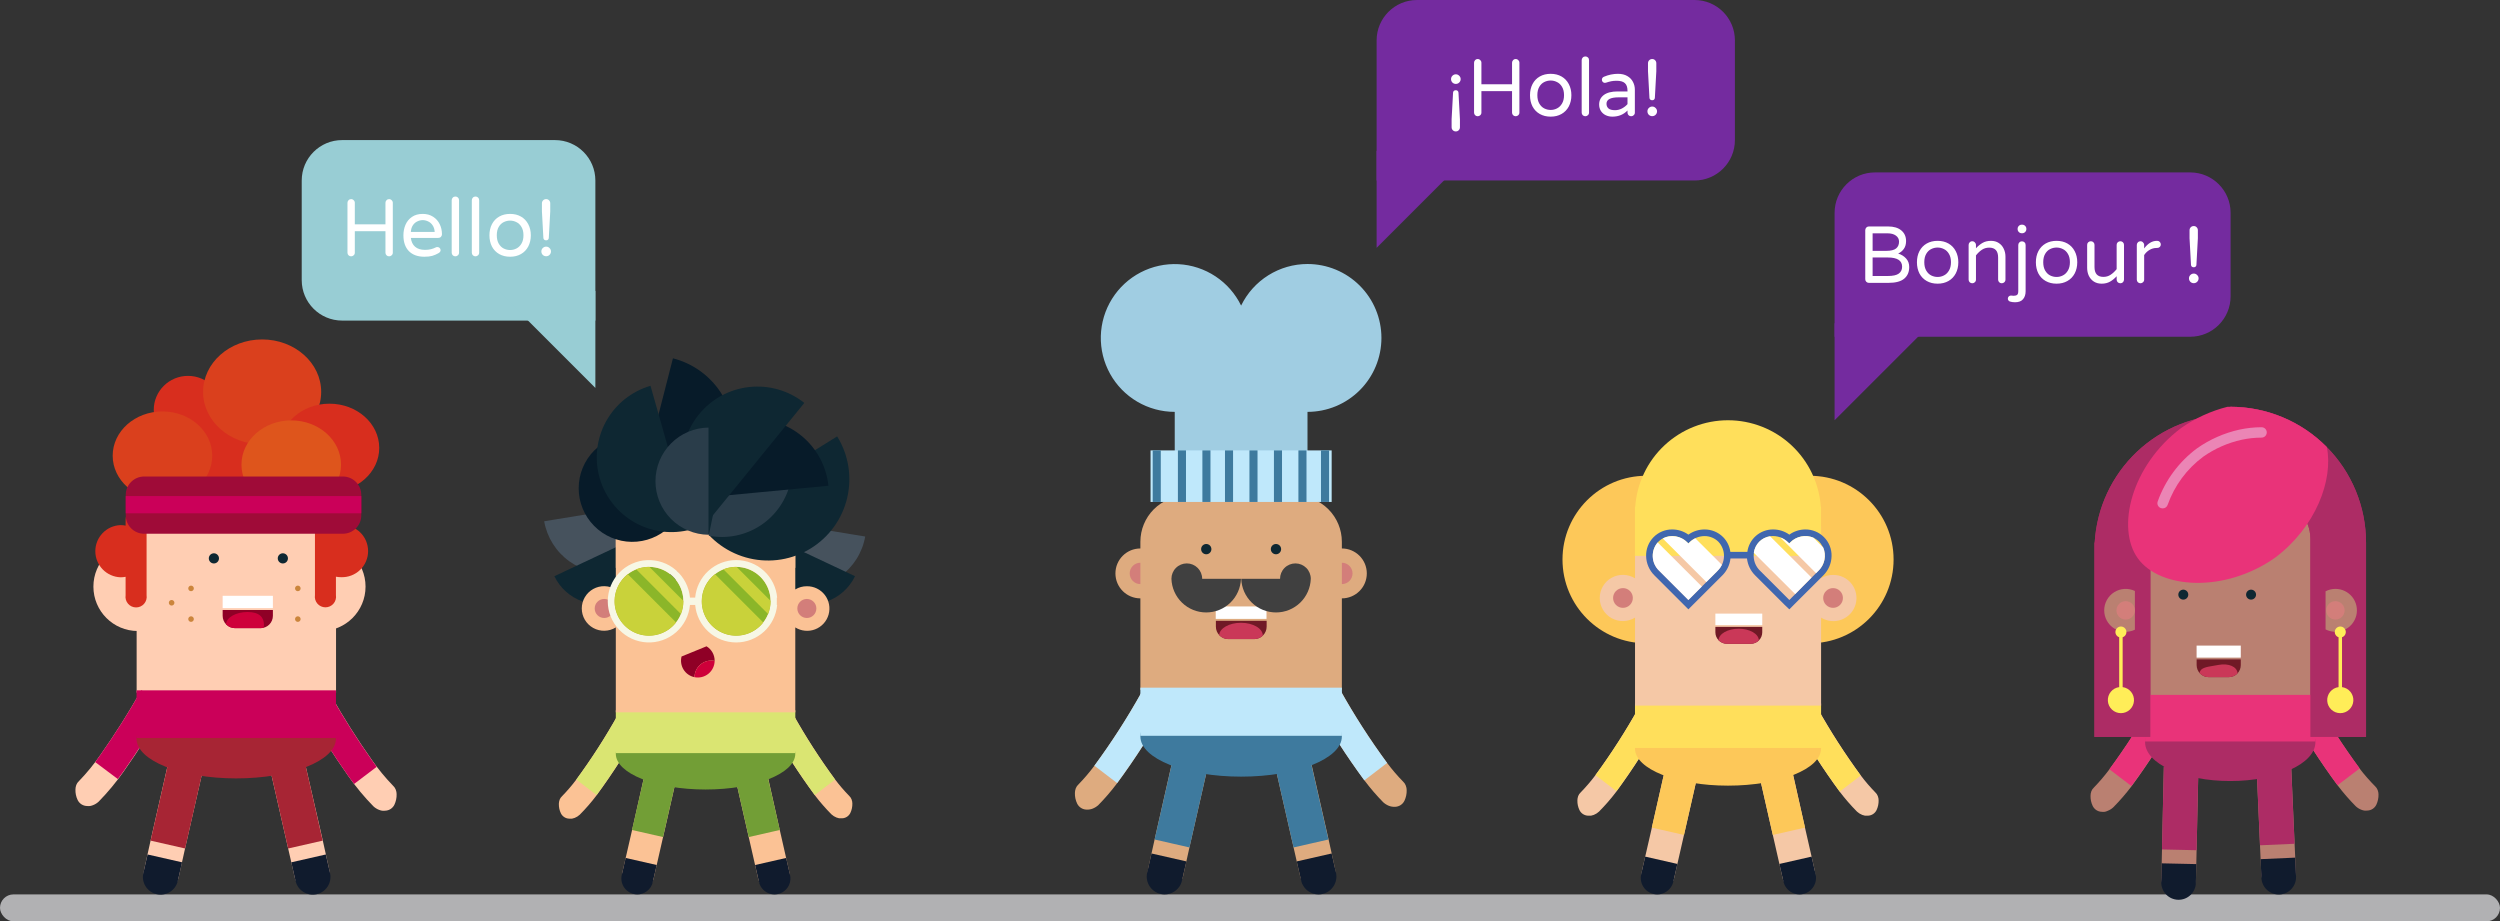 <svg width="928" height="342" viewBox="0 0 928 342" fill="none" xmlns="http://www.w3.org/2000/svg">
<rect x="0" y="0" width="928" height="342" fill="#333333" stroke="none"/>
<rect y="332" width="928" height="10" rx="5" fill="#B1B1B3"/>
<g clip-path="url(#clip0)">
<path d="M119.208 234.23C128.311 234.23 135.69 226.851 135.69 217.748C135.69 208.646 128.311 201.266 119.208 201.266C110.105 201.266 102.726 208.646 102.726 217.748C102.726 226.851 110.105 234.23 119.208 234.23Z" fill="#FFCEB3"/>
<path d="M51.153 234.23C60.256 234.23 67.635 226.851 67.635 217.748C67.635 208.646 60.256 201.266 51.153 201.266C42.05 201.266 34.671 208.646 34.671 217.748C34.671 226.851 42.05 234.23 51.153 234.23Z" fill="#FFCEB3"/>
<path d="M67.596 185.782H107.862C112.337 185.786 116.628 187.565 119.792 190.729C122.956 193.893 124.735 198.184 124.738 202.658V257.121H50.72V202.658C50.72 198.182 52.498 193.89 55.663 190.725C58.828 187.56 63.12 185.782 67.596 185.782Z" fill="#FFCEB3"/>
<path d="M79.396 209.158C80.441 209.158 81.287 208.312 81.287 207.267C81.287 206.223 80.441 205.376 79.396 205.376C78.352 205.376 77.505 206.223 77.505 207.267C77.505 208.312 78.352 209.158 79.396 209.158Z" fill="#0E2732"/>
<path d="M70.916 219.455C71.489 219.455 71.954 218.991 71.954 218.418C71.954 217.845 71.489 217.38 70.916 217.38C70.343 217.38 69.879 217.845 69.879 218.418C69.879 218.991 70.343 219.455 70.916 219.455Z" fill="#CB853C"/>
<path d="M63.707 224.787C64.28 224.787 64.745 224.322 64.745 223.749C64.745 223.176 64.28 222.712 63.707 222.712C63.134 222.712 62.669 223.176 62.669 223.749C62.669 224.322 63.134 224.787 63.707 224.787Z" fill="#CB853C"/>
<path d="M70.916 230.842C71.489 230.842 71.954 230.377 71.954 229.804C71.954 229.231 71.489 228.767 70.916 228.767C70.343 228.767 69.879 229.231 69.879 229.804C69.879 230.377 70.343 230.842 70.916 230.842Z" fill="#CB853C"/>
<path d="M110.555 219.455C111.128 219.455 111.592 218.991 111.592 218.418C111.592 217.845 111.128 217.38 110.555 217.38C109.982 217.38 109.517 217.845 109.517 218.418C109.517 218.991 109.982 219.455 110.555 219.455Z" fill="#CB853C"/>
<path d="M110.555 230.842C111.128 230.842 111.592 230.377 111.592 229.804C111.592 229.231 111.128 228.767 110.555 228.767C109.982 228.767 109.517 229.231 109.517 229.804C109.517 230.377 109.982 230.842 110.555 230.842Z" fill="#CB853C"/>
<path d="M113.562 263.167C118.41 271.792 123.699 280.162 129.409 288.244C132.167 292.172 135.24 295.87 138.599 299.299C139.206 299.864 139.914 300.31 140.687 300.612C141.043 300.753 141.412 300.858 141.789 300.927C142.195 300.972 142.605 300.972 143.01 300.927C143.722 300.899 144.412 300.68 145.009 300.292C145.605 299.903 146.085 299.36 146.398 298.721C146.982 297.492 147.266 296.142 147.225 294.782C147.214 294.51 147.187 294.238 147.146 293.968C147.091 293.672 147.007 293.382 146.897 293.102C146.691 292.565 146.363 292.084 145.938 291.697C143.025 288.687 140.36 285.447 137.969 282.007C132.496 274.261 127.425 266.237 122.778 257.968L113.562 263.167Z" fill="#FFCEB3"/>
<path d="M113.562 263.167C118.41 271.792 123.699 280.162 129.409 288.244L131.444 291.001L139.82 284.646L137.929 282.021C132.456 274.274 127.386 266.25 122.739 257.981L113.562 263.167Z" fill="#CB0059"/>
<path d="M104.993 209.158C106.038 209.158 106.884 208.312 106.884 207.267C106.884 206.223 106.038 205.376 104.993 205.376C103.949 205.376 103.102 206.223 103.102 207.267C103.102 208.312 103.949 209.158 104.993 209.158Z" fill="#0E2732"/>
<path d="M101.298 221.162H82.649V225.732H101.298V221.162Z" fill="white"/>
<path d="M82.649 226.442H101.298V228.595C101.298 229.196 101.18 229.79 100.951 230.344C100.721 230.899 100.384 231.403 99.96 231.827C99.535 232.252 99.032 232.588 98.477 232.818C97.923 233.048 97.328 233.166 96.728 233.166H87.22C86.62 233.166 86.025 233.048 85.471 232.818C84.916 232.588 84.412 232.252 83.988 231.827C83.564 231.403 83.227 230.899 82.997 230.344C82.768 229.79 82.649 229.196 82.649 228.595V226.442Z" fill="#8F0026"/>
<path fill-rule="evenodd" clip-rule="evenodd" d="M97.858 233.024C97.49 233.118 97.11 233.166 96.728 233.166H87.219C86.619 233.166 86.025 233.048 85.47 232.818C84.916 232.588 84.412 232.252 83.988 231.827C83.958 231.798 83.929 231.768 83.901 231.738C84.028 229.203 87.563 227.177 91.922 227.177C96.361 227.177 97.976 229.252 97.976 231.879C97.976 232.274 97.938 232.657 97.858 233.024Z" fill="#CE003A"/>
<path d="M62.657 282.284L56.169 310.796L53.543 322.616C53.33 323.464 53.288 324.347 53.421 325.212C53.554 326.077 53.859 326.907 54.317 327.652C54.775 328.398 55.377 329.045 56.089 329.554C56.8 330.063 57.607 330.426 58.46 330.619C59.314 330.812 60.197 330.833 61.059 330.681C61.92 330.528 62.743 330.204 63.478 329.729C64.213 329.254 64.845 328.636 65.338 327.913C65.831 327.19 66.174 326.376 66.348 325.518L68.974 313.698L75.462 285.186L62.657 282.284Z" fill="#FFCEB3"/>
<path d="M54.778 317.179L53.189 324.127C52.821 325.818 53.136 327.586 54.064 329.046C54.993 330.507 56.46 331.542 58.148 331.926C59.835 332.31 61.606 332.013 63.076 331.098C64.545 330.184 65.594 328.726 65.994 327.042L67.583 320.095L54.778 317.179Z" fill="#101B2D"/>
<path d="M62.684 282.231L56.197 310.743L55.908 312.044L68.713 314.959L69.001 313.659L75.489 285.147L62.684 282.231Z" fill="#A72534"/>
<path d="M100.179 285.147L106.667 313.659L109.359 325.479C109.533 326.336 109.876 327.151 110.369 327.874C110.862 328.597 111.494 329.214 112.229 329.69C112.964 330.165 113.787 330.488 114.648 330.641C115.51 330.794 116.393 330.773 117.247 330.58C118.1 330.386 118.906 330.024 119.618 329.515C120.329 329.005 120.932 328.359 121.39 327.613C121.848 326.867 122.153 326.038 122.286 325.173C122.418 324.308 122.377 323.425 122.164 322.576L119.537 310.757L112.984 282.284L100.179 285.147Z" fill="#FFCEB3"/>
<path d="M52.425 256.228C47.779 264.497 42.708 272.52 37.235 280.267C34.853 283.706 32.196 286.946 29.292 289.957C28.863 290.343 28.531 290.824 28.32 291.361C28.214 291.642 28.135 291.932 28.084 292.228C28.043 292.498 28.016 292.769 28.005 293.042C27.958 294.403 28.241 295.754 28.832 296.981C29.145 297.62 29.625 298.163 30.221 298.551C30.818 298.94 31.508 299.159 32.22 299.186C32.625 299.232 33.035 299.232 33.441 299.186C33.818 299.118 34.187 299.013 34.544 298.871C35.316 298.57 36.024 298.124 36.631 297.558C39.986 294.126 43.059 290.429 45.822 286.504C51.526 278.422 56.812 270.052 61.655 261.427L52.425 256.228Z" fill="#FFCEB3"/>
<path d="M52.425 256.228C47.778 264.497 42.708 272.52 37.235 280.267L35.344 282.893L43.734 289.182L45.769 286.425C51.474 278.343 56.759 269.973 61.603 261.348L52.425 256.228Z" fill="#CB0059"/>
<path d="M108.125 320.095L109.714 327.042C110.114 328.726 111.163 330.184 112.633 331.098C114.102 332.013 115.873 332.31 117.56 331.926C119.248 331.542 120.716 330.507 121.644 329.046C122.573 327.586 122.887 325.818 122.519 324.127L120.943 317.179L108.125 320.095Z" fill="#101B2D"/>
<path d="M100.179 285.147L106.667 313.659L106.969 314.959L119.774 312.044L119.472 310.743L112.984 282.231L100.179 285.147Z" fill="#A72534"/>
<path d="M87.689 288.942C108.128 288.942 124.698 282.339 124.698 274.194C124.698 266.048 108.128 259.445 87.689 259.445C67.249 259.445 50.68 266.048 50.68 274.194C50.68 282.339 67.249 288.942 87.689 288.942Z" fill="#A72534"/>
<path d="M124.711 256.255H50.68V273.932H124.711V256.255Z" fill="#CB0059"/>
<path d="M69.789 164.742C76.81 164.742 82.502 159.097 82.502 152.134C82.502 145.171 76.81 139.527 69.789 139.527C62.768 139.527 57.076 145.171 57.076 152.134C57.076 159.097 62.768 164.742 69.789 164.742Z" fill="#D82E1E"/>
<path d="M82.515 182.905C91.219 182.905 98.274 175.908 98.274 167.277C98.274 158.646 91.219 151.649 82.515 151.649C73.811 151.649 66.755 158.646 66.755 167.277C66.755 175.908 73.811 182.905 82.515 182.905Z" fill="#D82E1E"/>
<path d="M97.303 164.953C109.409 164.953 119.222 156.233 119.222 145.476C119.222 134.72 109.409 126 97.303 126C85.197 126 75.384 134.72 75.384 145.476C75.384 156.233 85.197 164.953 97.303 164.953Z" fill="#DA401D"/>
<path d="M122.295 182.681C132.5 182.681 140.773 175.332 140.773 166.265C140.773 157.198 132.5 149.849 122.295 149.849C112.089 149.849 103.816 157.198 103.816 166.265C103.816 175.332 112.089 182.681 122.295 182.681Z" fill="#D82E1E"/>
<path d="M126.59 194.883C125.955 194.884 125.322 194.946 124.699 195.067V192.795C124.785 192.233 124.749 191.66 124.593 191.113C124.437 190.567 124.165 190.061 123.795 189.63C123.425 189.199 122.967 188.852 122.45 188.615C121.934 188.378 121.373 188.255 120.805 188.255C120.237 188.255 119.675 188.378 119.159 188.615C118.643 188.852 118.184 189.199 117.814 189.63C117.444 190.061 117.172 190.567 117.016 191.113C116.86 191.66 116.824 192.233 116.911 192.795V220.9C116.824 221.461 116.86 222.035 117.016 222.581C117.172 223.127 117.444 223.634 117.814 224.065C118.184 224.496 118.643 224.842 119.159 225.08C119.675 225.317 120.237 225.44 120.805 225.44C121.373 225.44 121.934 225.317 122.45 225.08C122.967 224.842 123.425 224.496 123.795 224.065C124.165 223.634 124.437 223.127 124.593 222.581C124.749 222.035 124.785 221.461 124.699 220.9V214.071C125.322 214.192 125.955 214.253 126.59 214.254C127.892 214.302 129.19 214.087 130.407 213.622C131.624 213.157 132.735 212.451 133.673 211.547C134.611 210.643 135.357 209.559 135.866 208.36C136.376 207.161 136.639 205.872 136.639 204.569C136.639 203.266 136.376 201.976 135.866 200.777C135.357 199.578 134.611 198.494 133.673 197.59C132.735 196.686 131.624 195.98 130.407 195.515C129.19 195.05 127.892 194.835 126.59 194.883Z" fill="#D82E1E"/>
<path d="M60.306 185.585C70.512 185.585 78.785 178.23 78.785 169.156C78.785 160.082 70.512 152.726 60.306 152.726C50.101 152.726 41.828 160.082 41.828 169.156C41.828 178.23 50.101 185.585 60.306 185.585Z" fill="#DA401D"/>
<path d="M108.112 188.907C118.317 188.907 126.59 181.552 126.59 172.478C126.59 163.404 118.317 156.048 108.112 156.048C97.906 156.048 89.633 163.404 89.633 172.478C89.633 181.552 97.906 188.907 108.112 188.907Z" fill="#DE551C"/>
<path d="M50.563 188.894C49.518 188.894 48.516 189.309 47.777 190.048C47.038 190.787 46.623 191.789 46.623 192.834V195.106C45.996 194.984 45.358 194.923 44.719 194.922C42.212 195.014 39.838 196.075 38.097 197.882C36.356 199.688 35.383 202.099 35.383 204.608C35.383 207.117 36.356 209.528 38.097 211.334C39.838 213.14 42.212 214.201 44.719 214.293C45.358 214.293 45.996 214.231 46.623 214.11V220.939C46.537 221.5 46.572 222.074 46.728 222.62C46.884 223.167 47.157 223.673 47.526 224.104C47.896 224.535 48.355 224.881 48.871 225.119C49.388 225.356 49.949 225.479 50.517 225.479C51.085 225.479 51.647 225.356 52.163 225.119C52.679 224.881 53.138 224.535 53.508 224.104C53.878 223.673 54.15 223.167 54.306 222.62C54.462 222.074 54.498 221.5 54.411 220.939V192.795C54.401 191.772 53.994 190.794 53.276 190.066C52.558 189.338 51.585 188.918 50.563 188.894Z" fill="#D82E1E"/>
<path d="M127.274 176.877H53.518C49.739 176.877 46.676 179.941 46.676 183.72V191.284C46.676 195.063 49.739 198.127 53.518 198.127H127.274C131.053 198.127 134.116 195.063 134.116 191.284V183.72C134.116 179.941 131.053 176.877 127.274 176.877Z" fill="#9F0B38"/>
<path d="M134.116 184.14H46.676V190.536H134.116V184.14Z" fill="#CB0059"/>
</g>
<path d="M221 67C221 58.716 214.284 52 206 52H127C118.716 52 112 58.716 112 67V104C112 112.284 118.716 119 127 119H221V67Z" fill="#98CDD4"/>
<path d="M130.33 95.15C129.95 95.15 129.63 95.02 129.37 94.76C129.11 94.5 128.98 94.18 128.98 93.8V75.29C128.98 74.91 129.11 74.59 129.37 74.33C129.63 74.05 129.95 73.91 130.33 73.91C130.71 73.91 131.03 74.05 131.29 74.33C131.57 74.59 131.71 74.91 131.71 75.29V83.27H143.08V75.29C143.08 74.91 143.21 74.59 143.47 74.33C143.73 74.05 144.05 73.91 144.43 73.91C144.81 73.91 145.13 74.05 145.39 74.33C145.67 74.59 145.81 74.91 145.81 75.29V93.8C145.81 94.18 145.67 94.5 145.39 94.76C145.13 95.02 144.81 95.15 144.43 95.15C144.05 95.15 143.73 95.02 143.47 94.76C143.21 94.5 143.08 94.18 143.08 93.8V85.82H131.71V93.8C131.71 94.18 131.57 94.5 131.29 94.76C131.03 95.02 130.71 95.15 130.33 95.15ZM157.517 95.3C155.077 95.3 153.167 94.61 151.787 93.23C150.427 91.83 149.747 89.87 149.747 87.35C149.747 85.93 150.007 84.62 150.527 83.42C151.047 82.22 151.847 81.25 152.927 80.51C154.007 79.77 155.337 79.4 156.917 79.4C158.397 79.4 159.677 79.75 160.757 80.45C161.837 81.13 162.657 82.05 163.217 83.21C163.777 84.35 164.057 85.6 164.057 86.96C164.057 87.34 163.927 87.66 163.667 87.92C163.427 88.18 163.097 88.31 162.677 88.31H152.507C152.667 89.71 153.187 90.8 154.067 91.58C154.947 92.36 156.177 92.75 157.757 92.75C158.597 92.75 159.327 92.67 159.947 92.51C160.587 92.35 161.207 92.12 161.807 91.82C161.967 91.74 162.147 91.7 162.347 91.7C162.667 91.7 162.947 91.81 163.187 92.03C163.427 92.25 163.547 92.53 163.547 92.87C163.547 93.31 163.287 93.68 162.767 93.98C161.987 94.42 161.217 94.75 160.457 94.97C159.697 95.19 158.717 95.3 157.517 95.3ZM161.357 86.09C161.297 85.11 161.037 84.29 160.577 83.63C160.137 82.97 159.587 82.49 158.927 82.19C158.267 81.87 157.597 81.71 156.917 81.71C156.237 81.71 155.567 81.87 154.907 82.19C154.247 82.49 153.697 82.97 153.257 83.63C152.817 84.29 152.567 85.11 152.507 86.09H161.357ZM169.019 95.15C168.639 95.15 168.319 95.02 168.059 94.76C167.799 94.5 167.669 94.18 167.669 93.8V74.33C167.669 73.95 167.799 73.63 168.059 73.37C168.319 73.09 168.639 72.95 169.019 72.95C169.419 72.95 169.749 73.08 170.009 73.34C170.269 73.6 170.399 73.93 170.399 74.33V93.8C170.399 94.18 170.259 94.5 169.979 94.76C169.719 95.02 169.399 95.15 169.019 95.15ZM176.49 95.15C176.11 95.15 175.79 95.02 175.53 94.76C175.27 94.5 175.14 94.18 175.14 93.8V74.33C175.14 73.95 175.27 73.63 175.53 73.37C175.79 73.09 176.11 72.95 176.49 72.95C176.89 72.95 177.22 73.08 177.48 73.34C177.74 73.6 177.87 73.93 177.87 74.33V93.8C177.87 94.18 177.73 94.5 177.45 94.76C177.19 95.02 176.87 95.15 176.49 95.15ZM189.36 95.3C187.82 95.3 186.47 94.97 185.31 94.31C184.15 93.65 183.25 92.72 182.61 91.52C181.99 90.3 181.68 88.91 181.68 87.35C181.68 85.79 181.99 84.41 182.61 83.21C183.25 81.99 184.15 81.05 185.31 80.39C186.47 79.73 187.82 79.4 189.36 79.4C190.88 79.4 192.22 79.73 193.38 80.39C194.54 81.05 195.44 81.99 196.08 83.21C196.72 84.41 197.04 85.79 197.04 87.35C197.04 88.91 196.72 90.3 196.08 91.52C195.44 92.72 194.54 93.65 193.38 94.31C192.22 94.97 190.88 95.3 189.36 95.3ZM189.36 92.81C190.18 92.81 190.96 92.62 191.7 92.24C192.46 91.86 193.08 91.26 193.56 90.44C194.06 89.62 194.31 88.58 194.31 87.32C194.31 86.08 194.06 85.05 193.56 84.23C193.08 83.41 192.46 82.82 191.7 82.46C190.96 82.08 190.18 81.89 189.36 81.89C188.52 81.89 187.72 82.08 186.96 82.46C186.22 82.82 185.61 83.41 185.13 84.23C184.65 85.05 184.41 86.08 184.41 87.32C184.41 88.58 184.65 89.62 185.13 90.44C185.61 91.26 186.22 91.86 186.96 92.24C187.72 92.62 188.52 92.81 189.36 92.81ZM202.722 89.21C202.422 89.21 202.182 89.13 202.002 88.97C201.822 88.81 201.722 88.6 201.702 88.34L201.162 78.44V75.47C201.162 75.03 201.312 74.66 201.612 74.36C201.912 74.06 202.282 73.91 202.722 73.91C203.162 73.91 203.522 74.06 203.802 74.36C204.102 74.66 204.252 75.03 204.252 75.47V78.44L203.712 88.34C203.692 88.6 203.592 88.81 203.412 88.97C203.252 89.13 203.022 89.21 202.722 89.21ZM202.722 95.12C202.242 95.12 201.822 94.95 201.462 94.61C201.122 94.25 200.952 93.82 200.952 93.32C200.952 92.84 201.122 92.43 201.462 92.09C201.822 91.73 202.242 91.55 202.722 91.55C203.222 91.55 203.642 91.73 203.982 92.09C204.342 92.43 204.522 92.84 204.522 93.32C204.522 93.82 204.342 94.25 203.982 94.61C203.642 94.95 203.222 95.12 202.722 95.12Z" fill="white"/>
<path d="M221 144V108H185L221 144Z" fill="#98CDD4"/>
<path d="M511 15C511 6.716 517.716 0 526 0H629C637.284 0 644 6.716 644 15V52C644 60.284 637.284 67 629 67H511V15Z" fill="#742B9F"/>
<path d="M540.397 31.15C539.917 31.15 539.497 30.98 539.137 30.64C538.797 30.28 538.627 29.86 538.627 29.38C538.627 28.88 538.797 28.46 539.137 28.12C539.497 27.76 539.917 27.58 540.397 27.58C540.897 27.58 541.317 27.76 541.657 28.12C542.017 28.46 542.197 28.88 542.197 29.38C542.197 29.86 542.017 30.28 541.657 30.64C541.317 30.98 540.897 31.15 540.397 31.15ZM540.397 48.79C539.957 48.79 539.587 48.64 539.287 48.34C538.987 48.04 538.837 47.67 538.837 47.23V44.26L539.377 34.36C539.397 34.1 539.497 33.89 539.677 33.73C539.857 33.57 540.097 33.49 540.397 33.49C540.697 33.49 540.927 33.57 541.087 33.73C541.267 33.89 541.367 34.1 541.387 34.36L541.927 44.26V47.23C541.927 47.67 541.777 48.04 541.477 48.34C541.197 48.64 540.837 48.79 540.397 48.79ZM548.521 43.15C548.141 43.15 547.821 43.02 547.561 42.76C547.301 42.5 547.171 42.18 547.171 41.8V23.29C547.171 22.91 547.301 22.59 547.561 22.33C547.821 22.05 548.141 21.91 548.521 21.91C548.901 21.91 549.221 22.05 549.481 22.33C549.761 22.59 549.901 22.91 549.901 23.29V31.27H561.271V23.29C561.271 22.91 561.401 22.59 561.661 22.33C561.921 22.05 562.241 21.91 562.621 21.91C563.001 21.91 563.321 22.05 563.581 22.33C563.861 22.59 564.001 22.91 564.001 23.29V41.8C564.001 42.18 563.861 42.5 563.581 42.76C563.321 43.02 563.001 43.15 562.621 43.15C562.241 43.15 561.921 43.02 561.661 42.76C561.401 42.5 561.271 42.18 561.271 41.8V33.82H549.901V41.8C549.901 42.18 549.761 42.5 549.481 42.76C549.221 43.02 548.901 43.15 548.521 43.15ZM575.617 43.3C574.077 43.3 572.727 42.97 571.567 42.31C570.407 41.65 569.507 40.72 568.867 39.52C568.247 38.3 567.937 36.91 567.937 35.35C567.937 33.79 568.247 32.41 568.867 31.21C569.507 29.99 570.407 29.05 571.567 28.39C572.727 27.73 574.077 27.4 575.617 27.4C577.137 27.4 578.477 27.73 579.637 28.39C580.797 29.05 581.697 29.99 582.337 31.21C582.977 32.41 583.297 33.79 583.297 35.35C583.297 36.91 582.977 38.3 582.337 39.52C581.697 40.72 580.797 41.65 579.637 42.31C578.477 42.97 577.137 43.3 575.617 43.3ZM575.617 40.81C576.437 40.81 577.217 40.62 577.957 40.24C578.717 39.86 579.337 39.26 579.817 38.44C580.317 37.62 580.567 36.58 580.567 35.32C580.567 34.08 580.317 33.05 579.817 32.23C579.337 31.41 578.717 30.82 577.957 30.46C577.217 30.08 576.437 29.89 575.617 29.89C574.777 29.89 573.977 30.08 573.217 30.46C572.477 30.82 571.867 31.41 571.387 32.23C570.907 33.05 570.667 34.08 570.667 35.32C570.667 36.58 570.907 37.62 571.387 38.44C571.867 39.26 572.477 39.86 573.217 40.24C573.977 40.62 574.777 40.81 575.617 40.81ZM588.469 43.15C588.089 43.15 587.769 43.02 587.509 42.76C587.249 42.5 587.119 42.18 587.119 41.8V22.33C587.119 21.95 587.249 21.63 587.509 21.37C587.769 21.09 588.089 20.95 588.469 20.95C588.869 20.95 589.199 21.08 589.459 21.34C589.719 21.6 589.849 21.93 589.849 22.33V41.8C589.849 42.18 589.709 42.5 589.429 42.76C589.169 43.02 588.849 43.15 588.469 43.15ZM598.49 43.3C597.61 43.3 596.79 43.12 596.03 42.76C595.29 42.4 594.7 41.88 594.26 41.2C593.82 40.5 593.6 39.7 593.6 38.8C593.6 37.32 594.18 36.14 595.34 35.26C596.52 34.38 598.24 33.94 600.5 33.94H604.13V33.7C604.13 32.38 603.8 31.43 603.14 30.85C602.5 30.27 601.49 29.98 600.11 29.98C599.35 29.98 598.67 30.04 598.07 30.16C597.49 30.28 596.84 30.46 596.12 30.7C595.96 30.74 595.83 30.76 595.73 30.76C595.43 30.76 595.17 30.65 594.95 30.43C594.73 30.21 594.62 29.94 594.62 29.62C594.62 29.08 594.88 28.7 595.4 28.48C597.1 27.76 598.83 27.4 600.59 27.4C601.97 27.4 603.13 27.68 604.07 28.24C605.03 28.8 605.73 29.53 606.17 30.43C606.63 31.31 606.86 32.27 606.86 33.31V41.8C606.86 42.18 606.72 42.5 606.44 42.76C606.18 43.02 605.86 43.15 605.48 43.15C605.1 43.15 604.78 43.02 604.52 42.76C604.26 42.5 604.13 42.18 604.13 41.8V41.02C602.65 42.54 600.77 43.3 598.49 43.3ZM599.51 40.9C600.39 40.9 601.24 40.69 602.06 40.27C602.88 39.83 603.57 39.29 604.13 38.65V36.13H600.86C597.84 36.13 596.33 36.92 596.33 38.5C596.33 39.22 596.57 39.8 597.05 40.24C597.55 40.68 598.37 40.9 599.51 40.9ZM613.295 37.21C612.995 37.21 612.755 37.13 612.575 36.97C612.395 36.81 612.295 36.6 612.275 36.34L611.735 26.44V23.47C611.735 23.03 611.885 22.66 612.185 22.36C612.485 22.06 612.855 21.91 613.295 21.91C613.735 21.91 614.095 22.06 614.375 22.36C614.675 22.66 614.825 23.03 614.825 23.47V26.44L614.285 36.34C614.265 36.6 614.165 36.81 613.985 36.97C613.825 37.13 613.595 37.21 613.295 37.21ZM613.295 43.12C612.815 43.12 612.395 42.95 612.035 42.61C611.695 42.25 611.525 41.82 611.525 41.32C611.525 40.84 611.695 40.43 612.035 40.09C612.395 39.73 612.815 39.55 613.295 39.55C613.795 39.55 614.215 39.73 614.555 40.09C614.915 40.43 615.095 40.84 615.095 41.32C615.095 41.82 614.915 42.25 614.555 42.61C614.215 42.95 613.795 43.12 613.295 43.12Z" fill="white"/>
<path d="M511 92V56H547L511 92Z" fill="#742B9F"/>
<path d="M681 79C681 70.716 687.716 64 696 64H813C821.284 64 828 70.716 828 79V110C828 118.284 821.284 125 813 125H681V79Z" fill="#742B9F"/>
<path d="M681 156V120H717L681 156Z" fill="#742B9F"/>
<path d="M693.734 105C693.354 105 693.034 104.87 692.774 104.61C692.514 104.35 692.384 104.03 692.384 103.65V85.44C692.384 85.06 692.514 84.74 692.774 84.48C693.034 84.2 693.354 84.06 693.734 84.06H700.814C702.954 84.06 704.604 84.55 705.764 85.53C706.944 86.51 707.534 87.83 707.534 89.49C707.534 90.65 707.254 91.62 706.694 92.4C706.154 93.16 705.454 93.73 704.594 94.11C705.794 94.49 706.774 95.1 707.534 95.94C708.314 96.78 708.704 97.84 708.704 99.12C708.704 100.96 708.084 102.4 706.844 103.44C705.604 104.48 703.654 105 700.994 105H693.734ZM700.094 93.12C701.874 93.12 703.124 92.82 703.844 92.22C704.564 91.62 704.924 90.78 704.924 89.7C704.924 88.76 704.534 88.01 703.754 87.45C702.994 86.89 701.944 86.61 700.604 86.61H695.114V93.12H700.094ZM700.724 102.45C702.664 102.45 704.034 102.15 704.834 101.55C705.654 100.95 706.064 100.1 706.064 99C706.064 96.72 704.294 95.58 700.754 95.58H695.114V102.45H700.724ZM719.248 105.3C717.708 105.3 716.358 104.97 715.198 104.31C714.038 103.65 713.138 102.72 712.498 101.52C711.878 100.3 711.568 98.91 711.568 97.35C711.568 95.79 711.878 94.41 712.498 93.21C713.138 91.99 714.038 91.05 715.198 90.39C716.358 89.73 717.708 89.4 719.248 89.4C720.768 89.4 722.108 89.73 723.268 90.39C724.428 91.05 725.328 91.99 725.968 93.21C726.608 94.41 726.928 95.79 726.928 97.35C726.928 98.91 726.608 100.3 725.968 101.52C725.328 102.72 724.428 103.65 723.268 104.31C722.108 104.97 720.768 105.3 719.248 105.3ZM719.248 102.81C720.068 102.81 720.848 102.62 721.588 102.24C722.348 101.86 722.968 101.26 723.448 100.44C723.948 99.62 724.198 98.58 724.198 97.32C724.198 96.08 723.948 95.05 723.448 94.23C722.968 93.41 722.348 92.82 721.588 92.46C720.848 92.08 720.068 91.89 719.248 91.89C718.408 91.89 717.608 92.08 716.848 92.46C716.108 92.82 715.498 93.41 715.018 94.23C714.538 95.05 714.298 96.08 714.298 97.32C714.298 98.58 714.538 99.62 715.018 100.44C715.498 101.26 716.108 101.86 716.848 102.24C717.608 102.62 718.408 102.81 719.248 102.81ZM732.1 105.15C731.72 105.15 731.4 105.02 731.14 104.76C730.88 104.5 730.75 104.18 730.75 103.8V90.93C730.75 90.55 730.88 90.23 731.14 89.97C731.4 89.69 731.72 89.55 732.1 89.55C732.48 89.55 732.8 89.69 733.06 89.97C733.34 90.23 733.48 90.55 733.48 90.93V92.16C734.24 91.32 735.06 90.65 735.94 90.15C736.82 89.65 737.86 89.4 739.06 89.4C740.16 89.4 741.11 89.66 741.91 90.18C742.73 90.7 743.35 91.41 743.77 92.31C744.21 93.21 744.43 94.2 744.43 95.28V103.8C744.43 104.18 744.29 104.5 744.01 104.76C743.75 105.02 743.43 105.15 743.05 105.15C742.67 105.15 742.35 105.02 742.09 104.76C741.83 104.5 741.7 104.18 741.7 103.8V95.58C741.7 93.14 740.6 91.92 738.4 91.92C737.4 91.92 736.5 92.18 735.7 92.7C734.92 93.22 734.18 93.92 733.48 94.8V103.8C733.48 104.18 733.34 104.5 733.06 104.76C732.8 105.02 732.48 105.15 732.1 105.15ZM750.471 86.58C750.051 86.58 749.691 86.43 749.391 86.13C749.091 85.83 748.941 85.47 748.941 85.05V84.93C748.941 84.51 749.091 84.15 749.391 83.85C749.691 83.55 750.051 83.4 750.471 83.4H750.651C751.071 83.4 751.431 83.55 751.731 83.85C752.031 84.15 752.181 84.51 752.181 84.93V85.05C752.181 85.47 752.031 85.83 751.731 86.13C751.431 86.43 751.071 86.58 750.651 86.58H750.471ZM747.981 112.2C747.261 112.2 746.631 112.11 746.091 111.93C745.851 111.85 745.661 111.71 745.521 111.51C745.381 111.33 745.311 111.11 745.311 110.85C745.311 110.55 745.421 110.28 745.641 110.04C745.861 109.82 746.131 109.71 746.451 109.71C746.571 109.71 746.721 109.72 746.901 109.74C747.081 109.78 747.231 109.8 747.351 109.8C747.971 109.8 748.431 109.69 748.731 109.47C749.031 109.25 749.181 108.77 749.181 108.03V90.96C749.181 90.58 749.311 90.26 749.571 90C749.831 89.72 750.151 89.58 750.531 89.58C750.931 89.58 751.261 89.71 751.521 89.97C751.781 90.23 751.911 90.56 751.911 90.96V108.09C751.911 109.33 751.591 110.32 750.951 111.06C750.331 111.82 749.341 112.2 747.981 112.2ZM763.398 105.3C761.858 105.3 760.508 104.97 759.348 104.31C758.188 103.65 757.288 102.72 756.648 101.52C756.028 100.3 755.718 98.91 755.718 97.35C755.718 95.79 756.028 94.41 756.648 93.21C757.288 91.99 758.188 91.05 759.348 90.39C760.508 89.73 761.858 89.4 763.398 89.4C764.918 89.4 766.258 89.73 767.418 90.39C768.578 91.05 769.478 91.99 770.118 93.21C770.758 94.41 771.078 95.79 771.078 97.35C771.078 98.91 770.758 100.3 770.118 101.52C769.478 102.72 768.578 103.65 767.418 104.31C766.258 104.97 764.918 105.3 763.398 105.3ZM763.398 102.81C764.218 102.81 764.998 102.62 765.738 102.24C766.498 101.86 767.118 101.26 767.598 100.44C768.098 99.62 768.348 98.58 768.348 97.32C768.348 96.08 768.098 95.05 767.598 94.23C767.118 93.41 766.498 92.82 765.738 92.46C764.998 92.08 764.218 91.89 763.398 91.89C762.558 91.89 761.758 92.08 760.998 92.46C760.258 92.82 759.648 93.41 759.168 94.23C758.688 95.05 758.448 96.08 758.448 97.32C758.448 98.58 758.688 99.62 759.168 100.44C759.648 101.26 760.258 101.86 760.998 102.24C761.758 102.62 762.558 102.81 763.398 102.81ZM780.12 105.3C779.02 105.3 778.06 105.04 777.24 104.52C776.44 104 775.82 103.29 775.38 102.39C774.96 101.49 774.75 100.5 774.75 99.42V90.9C774.75 90.52 774.88 90.2 775.14 89.94C775.42 89.68 775.75 89.55 776.13 89.55C776.51 89.55 776.83 89.68 777.09 89.94C777.35 90.2 777.48 90.52 777.48 90.9V99.12C777.48 101.56 778.58 102.78 780.78 102.78C781.78 102.78 782.67 102.52 783.45 102C784.25 101.48 785 100.78 785.7 99.9V90.9C785.7 90.52 785.83 90.2 786.09 89.94C786.37 89.68 786.7 89.55 787.08 89.55C787.46 89.55 787.78 89.68 788.04 89.94C788.3 90.2 788.43 90.52 788.43 90.9V103.77C788.43 104.15 788.3 104.48 788.04 104.76C787.78 105.02 787.46 105.15 787.08 105.15C786.7 105.15 786.37 105.02 786.09 104.76C785.83 104.48 785.7 104.15 785.7 103.77V102.54C784.94 103.38 784.12 104.05 783.24 104.55C782.36 105.05 781.32 105.3 780.12 105.3ZM794.532 105.15C794.152 105.15 793.832 105.02 793.572 104.76C793.312 104.5 793.182 104.18 793.182 103.8V90.93C793.182 90.55 793.312 90.23 793.572 89.97C793.832 89.69 794.152 89.55 794.532 89.55C794.912 89.55 795.232 89.69 795.492 89.97C795.772 90.23 795.912 90.55 795.912 90.93V92.22C797.312 90.34 798.882 89.4 800.622 89.4H800.772C801.152 89.4 801.462 89.53 801.702 89.79C801.962 90.05 802.092 90.37 802.092 90.75C802.092 91.13 801.962 91.44 801.702 91.68C801.442 91.92 801.112 92.04 800.712 92.04H800.562C799.602 92.04 798.722 92.28 797.922 92.76C797.122 93.22 796.452 93.86 795.912 94.68V103.8C795.912 104.18 795.772 104.5 795.492 104.76C795.232 105.02 794.912 105.15 794.532 105.15ZM814.319 99.21C814.019 99.21 813.779 99.13 813.599 98.97C813.419 98.81 813.319 98.6 813.299 98.34L812.759 88.44V85.47C812.759 85.03 812.909 84.66 813.209 84.36C813.509 84.06 813.879 83.91 814.319 83.91C814.759 83.91 815.119 84.06 815.399 84.36C815.699 84.66 815.849 85.03 815.849 85.47V88.44L815.309 98.34C815.289 98.6 815.189 98.81 815.009 98.97C814.849 99.13 814.619 99.21 814.319 99.21ZM814.319 105.12C813.839 105.12 813.419 104.95 813.059 104.61C812.719 104.25 812.549 103.82 812.549 103.32C812.549 102.84 812.719 102.43 813.059 102.09C813.419 101.73 813.839 101.55 814.319 101.55C814.819 101.55 815.239 101.73 815.579 102.09C815.939 102.43 816.119 102.84 816.119 103.32C816.119 103.82 815.939 104.25 815.579 104.61C815.239 104.95 814.819 105.12 814.319 105.12Z" fill="white"/>
<g clip-path="url(#clip1)">
<path d="M827.866 151V153.916C814.996 153.918 802.615 158.842 793.259 167.68C783.903 176.517 778.282 188.598 777.547 201.447H777.457V273.54H878.274V201.409C878.274 188.039 872.963 175.218 863.51 165.764C854.057 156.311 841.235 151 827.866 151V151Z" fill="#AD2C65"/>
<path d="M842.46 184.864H813.401C805.022 184.864 798.23 191.656 798.23 200.035V269.61C798.23 277.989 805.022 284.782 813.401 284.782H842.46C850.839 284.782 857.631 277.989 857.631 269.61V200.035C857.631 191.656 850.839 184.864 842.46 184.864Z" fill="#BA8071"/>
<path d="M803.217 284.601L802.561 313.98L802.305 325.863C802.267 327.567 802.908 329.215 804.086 330.446C805.264 331.678 806.883 332.39 808.586 332.428C810.29 332.465 811.939 331.824 813.17 330.646C814.401 329.468 815.113 327.849 815.151 326.146L815.408 314.263L816.063 284.884L803.217 284.601Z" fill="#BA8071"/>
<path d="M802.418 320.471L802.264 327.434C802.227 329.138 802.868 330.786 804.046 332.017C805.224 333.248 806.843 333.961 808.546 333.999C810.25 334.036 811.898 333.395 813.129 332.217C814.36 331.039 815.073 329.42 815.111 327.717L815.265 320.754L802.418 320.471Z" fill="#101B2D"/>
<path d="M803.21 284.642L802.555 314.021L802.529 315.318L815.376 315.601L815.401 314.304L816.044 284.924L803.21 284.642Z" fill="#AD2C65"/>
<path d="M837.645 285.064L838.853 312.478L839.38 324.348C839.454 326.052 840.203 327.656 841.461 328.807C842.718 329.959 844.382 330.564 846.085 330.489C847.789 330.414 849.393 329.665 850.544 328.408C851.696 327.15 852.301 325.486 852.226 323.783L851.699 311.913L850.492 284.499L837.645 285.064Z" fill="#BA8071"/>
<path d="M839.133 318.918L839.442 325.893C839.517 327.597 840.265 329.201 841.523 330.352C842.78 331.504 844.444 332.109 846.147 332.034C847.851 331.959 849.455 331.21 850.606 329.952C851.758 328.695 852.363 327.031 852.288 325.328L851.98 318.352L839.133 318.918Z" fill="#101B2D"/>
<path d="M837.645 285.064L838.853 312.478L838.904 313.776L851.738 313.21L851.686 311.913L850.479 284.499L837.645 285.064Z" fill="#AD2C65"/>
<path d="M799.899 259.319C794.805 268.442 789.146 277.238 782.955 285.655C781.197 287.992 779.296 290.219 777.264 292.322C776.845 292.7 776.519 293.171 776.313 293.696C776.209 293.971 776.132 294.255 776.082 294.544C776.042 294.804 776.016 295.065 776.005 295.328C775.959 296.659 776.237 297.982 776.814 299.182C777.12 299.807 777.59 300.339 778.173 300.719C778.757 301.099 779.433 301.313 780.129 301.34C780.526 301.384 780.926 301.384 781.323 301.34C781.695 301.252 782.056 301.128 782.402 300.967C783.158 300.672 783.851 300.236 784.445 299.683C786.841 297.262 789.077 294.687 791.138 291.975C797.632 283.144 803.554 273.906 808.866 264.317L799.899 259.319Z" fill="#BA8071"/>
<path d="M799.899 259.319C794.821 268.408 789.179 277.169 783.006 285.552L791.176 291.782C797.653 283.014 803.561 273.84 808.866 264.317L799.899 259.319Z" fill="#E93379"/>
<path d="M850 263.997C855.332 273.558 861.266 282.77 867.767 291.579C869.828 294.291 872.063 296.865 874.46 299.286C875.053 299.84 875.746 300.276 876.502 300.571C876.851 300.709 877.212 300.812 877.581 300.879C877.974 300.923 878.37 300.923 878.763 300.879C879.461 300.855 880.14 300.641 880.726 300.261C881.312 299.881 881.783 299.349 882.09 298.721C882.662 297.519 882.939 296.198 882.9 294.867C882.889 294.605 882.863 294.343 882.823 294.084C882.769 293.794 882.687 293.51 882.579 293.236C882.378 292.711 882.056 292.24 881.641 291.861C879.6 289.808 877.691 287.628 875.924 285.335C869.733 276.918 864.074 268.123 858.98 259L850 263.997Z" fill="#BA8071"/>
<path d="M850 263.997C855.313 273.524 861.221 282.706 867.69 291.489L875.924 285.232C869.733 276.851 864.074 268.09 858.98 259L850 263.997Z" fill="#E93379"/>
<path d="M827.868 289.92C845.328 289.92 859.483 283.461 859.483 275.494C859.483 267.526 845.328 261.067 827.868 261.067C810.408 261.067 796.253 267.526 796.253 275.494C796.253 283.461 810.408 289.92 827.868 289.92Z" fill="#AD2C65"/>
<path d="M859.483 257.94H796.253V275.231H859.483V257.94Z" fill="#E93379"/>
<path d="M827.866 151V153.916C814.996 153.918 802.615 158.842 793.259 167.68C783.903 176.517 778.282 188.598 777.547 201.447H777.457V273.54H798.204V200.034C798.204 198.04 798.597 196.065 799.361 194.222C800.125 192.38 801.245 190.706 802.657 189.297C804.068 187.888 805.744 186.771 807.587 186.01C809.431 185.249 811.406 184.859 813.401 184.863H842.446C844.439 184.863 846.411 185.255 848.252 186.018C850.093 186.78 851.765 187.898 853.174 189.306C854.583 190.715 855.7 192.388 856.463 194.228C857.225 196.069 857.618 198.042 857.618 200.034V273.54H878.274V201.409C878.274 188.039 872.963 175.218 863.51 165.764C854.057 156.311 841.235 151 827.866 151V151Z" fill="#AD2C65"/>
<path d="M810.442 222.58C811.463 222.58 812.292 221.752 812.292 220.73C812.292 219.709 811.463 218.88 810.442 218.88C809.42 218.88 808.592 219.709 808.592 220.73C808.592 221.752 809.42 222.58 810.442 222.58Z" fill="#0E2732"/>
<path d="M835.595 222.58C836.617 222.58 837.445 221.752 837.445 220.73C837.445 219.709 836.617 218.88 835.595 218.88C834.573 218.88 833.745 219.709 833.745 220.73C833.745 221.752 834.573 222.58 835.595 222.58Z" fill="#0E2732"/>
<path d="M831.78 239.643H815.375V244.113H831.78V239.643Z" fill="white"/>
<path d="M815.375 244.778H831.78V246.884C831.78 248.07 831.309 249.207 830.471 250.045C829.632 250.884 828.495 251.355 827.31 251.355H819.859C818.673 251.355 817.536 250.884 816.698 250.045C815.859 249.207 815.388 248.07 815.388 246.884V244.778H815.375Z" fill="#701926"/>
<path fill-rule="evenodd" clip-rule="evenodd" d="M830.584 249.928C830.547 249.968 830.509 250.007 830.471 250.045C829.633 250.883 828.496 251.354 827.31 251.354H819.859C818.673 251.354 817.536 250.883 816.698 250.045C816.625 249.972 816.556 249.898 816.489 249.821C816.7 247.947 818.907 247.585 821.773 247.115C822.339 247.022 822.931 246.925 823.538 246.812C827.279 246.111 830.423 247.482 830.584 249.928Z" fill="#CA3858"/>
<path d="M792.466 219.366C791.252 218.789 789.911 218.529 788.57 218.61C787.228 218.69 785.929 219.109 784.792 219.827C783.656 220.545 782.72 221.539 782.072 222.716C781.423 223.894 781.083 225.216 781.083 226.56C781.083 227.904 781.423 229.226 782.072 230.403C782.72 231.581 783.656 232.575 784.792 233.293C785.929 234.011 787.228 234.43 788.57 234.51C789.911 234.591 791.252 234.331 792.466 233.754V219.366Z" fill="#BA8071"/>
<path d="M866.908 218.595C865.633 218.591 864.376 218.9 863.247 219.494V233.625C864.319 234.183 865.503 234.489 866.71 234.522C867.917 234.554 869.116 234.312 870.215 233.813C871.315 233.314 872.287 232.571 873.057 231.641C873.827 230.711 874.376 229.618 874.662 228.445C874.948 227.272 874.963 226.049 874.707 224.869C874.45 223.689 873.929 222.582 873.182 221.633C872.435 220.685 871.482 219.918 870.395 219.392C869.308 218.865 868.116 218.593 866.908 218.595Z" fill="#BA8071"/>
<path d="M789.045 229.983C790.932 229.983 792.462 228.453 792.462 226.566C792.462 224.679 790.932 223.149 789.045 223.149C787.158 223.149 785.628 224.679 785.628 226.566C785.628 228.453 787.158 229.983 789.045 229.983Z" fill="#D37E7A"/>
<path d="M787.927 255.056V236.544C788.388 236.392 788.779 236.08 789.031 235.665C789.283 235.25 789.378 234.759 789.301 234.28C789.224 233.801 788.978 233.365 788.609 233.05C788.239 232.736 787.77 232.563 787.285 232.563C786.799 232.563 786.33 232.736 785.96 233.05C785.591 233.365 785.345 233.801 785.268 234.28C785.191 234.759 785.287 235.25 785.538 235.665C785.79 236.08 786.182 236.392 786.642 236.544V255.056C785.421 255.219 784.307 255.84 783.527 256.794C782.746 257.747 782.358 258.962 782.439 260.191C782.521 261.42 783.067 262.573 783.967 263.415C784.866 264.257 786.052 264.725 787.285 264.725C788.517 264.725 789.703 264.257 790.602 263.415C791.502 262.573 792.048 261.42 792.13 260.191C792.211 258.962 791.823 257.747 791.042 256.794C790.262 255.84 789.148 255.219 787.927 255.056Z" fill="#FFED58"/>
<path d="M866.909 229.983C868.796 229.983 870.326 228.453 870.326 226.566C870.326 224.679 868.796 223.149 866.909 223.149C865.022 223.149 863.492 224.679 863.492 226.566C863.492 228.453 865.022 229.983 866.909 229.983Z" fill="#D37E7A"/>
<path d="M869.357 255.056V236.544C869.818 236.392 870.209 236.08 870.461 235.665C870.713 235.25 870.809 234.759 870.732 234.28C870.654 233.801 870.409 233.365 870.039 233.05C869.67 232.736 869.2 232.563 868.715 232.563C868.23 232.563 867.76 232.736 867.391 233.05C867.021 233.365 866.776 233.801 866.699 234.28C866.621 234.759 866.717 235.25 866.969 235.665C867.221 236.08 867.612 236.392 868.073 236.544V255.056C866.851 255.219 865.738 255.84 864.957 256.794C864.177 257.747 863.788 258.962 863.87 260.191C863.951 261.42 864.497 262.573 865.397 263.415C866.297 264.257 867.483 264.725 868.715 264.725C869.947 264.725 871.133 264.257 872.033 263.415C872.933 262.573 873.479 261.42 873.56 260.191C873.642 258.962 873.253 257.747 872.473 256.794C871.692 255.84 870.579 255.219 869.357 255.056Z" fill="#FFED58"/>
<path d="M827.868 151H826.853C820.667 152.56 814.819 155.242 809.601 158.913C791.231 172.71 785.36 195.962 793.595 207.305C801.829 218.649 825.774 220.216 844.556 206.984C859.534 195.744 866.214 178.196 863.722 165.966C859.039 161.216 853.456 157.447 847.3 154.877C841.145 152.308 834.539 150.99 827.868 151Z" fill="#E93379"/>
<path d="M802.755 188.715C802.545 188.712 802.337 188.677 802.138 188.612C801.898 188.532 801.675 188.406 801.484 188.24C801.293 188.073 801.137 187.871 801.024 187.644C800.912 187.417 800.846 187.17 800.83 186.917C800.814 186.664 800.848 186.411 800.93 186.171C803.734 178.28 808.823 171.402 815.55 166.414C820.285 163.085 825.634 160.727 831.286 159.477C833.983 158.891 836.735 158.594 839.495 158.59C840.006 158.59 840.496 158.793 840.858 159.155C841.219 159.516 841.422 160.006 841.422 160.517C841.422 161.028 841.219 161.518 840.858 161.88C840.496 162.241 840.006 162.444 839.495 162.444C837.007 162.451 834.527 162.718 832.096 163.241C826.969 164.375 822.118 166.515 817.823 169.535C811.748 174.049 807.155 180.27 804.63 187.404C804.5 187.796 804.248 188.135 803.91 188.371C803.572 188.607 803.167 188.727 802.755 188.715Z" fill="#EB85B5"/>
</g>
<path d="M618.107 285.374L613.634 305.202L609.541 323.033C609.353 323.821 609.324 324.638 609.454 325.437C609.585 326.236 609.872 327.001 610.3 327.688C610.728 328.376 611.287 328.971 611.947 329.441C612.606 329.911 613.352 330.245 614.142 330.425C614.931 330.605 615.748 330.626 616.546 330.488C617.344 330.35 618.106 330.056 618.789 329.621C619.472 329.187 620.063 328.622 620.526 327.958C620.99 327.294 621.317 326.545 621.489 325.754L625.545 307.96L630.055 288.132L618.107 285.374Z" fill="#F5C8A6"/>
<path d="M610.697 317.973L609.214 324.455C609.027 325.243 608.997 326.06 609.128 326.859C609.258 327.658 609.545 328.423 609.973 329.111C610.401 329.798 610.961 330.394 611.62 330.863C612.279 331.333 613.025 331.667 613.815 331.847C614.604 332.027 615.421 332.048 616.219 331.911C617.017 331.773 617.779 331.478 618.462 331.044C619.146 330.609 619.736 330.044 620.199 329.38C620.663 328.716 620.99 327.967 621.162 327.176L622.645 320.693L610.697 317.973Z" fill="#101B2D"/>
<path d="M618.113 285.374L613.604 305.202L613.138 307.212L625.099 309.933L625.552 307.923L630.062 288.095L618.113 285.374Z" fill="#FDC859"/>
<path d="M653.106 288.095L657.616 307.96L661.672 325.79C661.844 326.582 662.172 327.331 662.635 327.994C663.099 328.658 663.689 329.224 664.372 329.658C665.055 330.092 665.818 330.387 666.616 330.525C667.413 330.663 668.23 330.641 669.02 330.462C669.809 330.282 670.555 329.948 671.215 329.478C671.874 329.008 672.434 328.412 672.861 327.725C673.289 327.038 673.577 326.272 673.707 325.473C673.837 324.674 673.808 323.858 673.621 323.07L669.564 305.239L665.116 285.374L653.106 288.095Z" fill="#F5C8A6"/>
<path d="M660.511 320.693L661.994 327.176C662.166 327.967 662.493 328.716 662.957 329.38C663.42 330.044 664.01 330.609 664.694 331.044C665.377 331.478 666.139 331.773 666.937 331.911C667.735 332.048 668.552 332.027 669.341 331.847C670.131 331.667 670.877 331.333 671.536 330.863C672.195 330.394 672.755 329.798 673.183 329.111C673.611 328.423 673.898 327.658 674.028 326.859C674.159 326.06 674.129 325.243 673.942 324.455L672.459 317.973L660.511 320.693Z" fill="#101B2D"/>
<path d="M608.312 262.679C603.467 271.387 598.078 279.781 592.178 287.81C590.498 290.04 588.679 292.161 586.73 294.16C586.329 294.524 586.019 294.977 585.825 295.484C585.724 295.745 585.65 296.016 585.604 296.293C585.559 296.54 585.535 296.79 585.531 297.041C585.487 298.311 585.752 299.573 586.302 300.718C586.594 301.315 587.041 301.822 587.597 302.185C588.153 302.547 588.797 302.752 589.46 302.778C589.839 302.814 590.22 302.814 590.599 302.778C590.95 302.714 591.295 302.615 591.627 302.484C592.343 302.2 592.999 301.785 593.561 301.258C595.852 298.951 597.987 296.493 599.951 293.902C606.151 285.452 611.802 276.612 616.869 267.435L608.312 262.679Z" fill="#F5C8A6"/>
<path d="M608.313 262.679C603.481 271.361 598.108 279.73 592.227 287.736L600.013 293.682C606.186 285.303 611.816 276.536 616.869 267.435L608.313 262.679Z" fill="#FFDF5B"/>
<path d="M666.016 267.57C671.089 276.694 676.731 285.489 682.909 293.902C684.881 296.488 687.015 298.944 689.299 301.258C689.868 301.782 690.528 302.197 691.246 302.484C691.578 302.615 691.922 302.714 692.274 302.778C692.648 302.814 693.026 302.814 693.4 302.778C694.065 302.755 694.712 302.551 695.27 302.188C695.829 301.825 696.278 301.317 696.571 300.718C697.115 299.571 697.379 298.31 697.342 297.041C697.332 296.79 697.307 296.541 697.268 296.293C697.213 296.017 697.135 295.747 697.036 295.484C696.842 294.98 696.536 294.528 696.142 294.16C694.191 292.164 692.371 290.043 690.695 287.81C684.795 279.778 679.402 271.385 674.548 262.679L666.016 267.57Z" fill="#F5C8A6"/>
<path d="M666.016 267.57C671.09 276.666 676.732 285.433 682.909 293.817L690.695 287.871C684.806 279.863 679.421 271.494 674.573 262.814L666.016 267.57Z" fill="#FFDF5B"/>
<path d="M653.106 288.095L657.616 307.923L658.069 309.933L670.03 307.212L669.564 305.202L665.055 285.374L653.106 288.095Z" fill="#FDC859"/>
<path d="M641.442 291.631C660.514 291.631 675.976 285.469 675.976 277.869C675.976 270.268 660.514 264.106 641.442 264.106C622.369 264.106 606.908 270.268 606.908 277.869C606.908 285.469 622.369 291.631 641.442 291.631Z" fill="#FDC859"/>
<path d="M675.988 261.132H606.908V277.627H675.988V261.132Z" fill="#FFDF5B"/>
<path d="M611.09 238.787C628.261 238.787 642.181 224.867 642.181 207.697C642.181 190.526 628.261 176.606 611.09 176.606C593.92 176.606 580 190.526 580 207.697C580 224.867 593.92 238.787 611.09 238.787Z" fill="#FDC859"/>
<path d="M671.807 238.787C688.978 238.787 702.897 224.867 702.897 207.697C702.897 190.526 688.978 176.606 671.807 176.606C654.636 176.606 640.717 190.526 640.717 207.697C640.717 224.867 654.636 238.787 671.807 238.787Z" fill="#FDC859"/>
<path d="M680.436 213.411C678.868 213.4 677.329 213.825 675.988 214.636V195.36H606.92V214.673C605.621 213.868 604.13 213.424 602.602 213.389C601.074 213.353 599.564 213.726 598.228 214.47C596.893 215.213 595.78 216.3 595.005 217.618C594.231 218.935 593.823 220.436 593.823 221.965C593.823 223.493 594.231 224.994 595.005 226.312C595.78 227.629 596.893 228.716 598.228 229.46C599.564 230.203 601.074 230.576 602.602 230.541C604.13 230.505 605.621 230.061 606.92 229.256V261.927H675.988V229.256C677.117 229.965 678.397 230.4 679.724 230.527C681.052 230.655 682.391 230.471 683.635 229.991C684.879 229.51 685.994 228.747 686.891 227.76C687.788 226.773 688.443 225.591 688.804 224.307C689.164 223.023 689.22 221.673 688.968 220.363C688.715 219.054 688.161 217.821 687.348 216.764C686.536 215.706 685.488 214.852 684.289 214.27C683.089 213.688 681.77 213.394 680.436 213.411Z" fill="#F5C8A6"/>
<path d="M602.445 225.632C604.468 225.632 606.109 223.992 606.109 221.968C606.109 219.944 604.468 218.304 602.445 218.304C600.421 218.304 598.781 219.944 598.781 221.968C598.781 223.992 600.421 225.632 602.445 225.632Z" fill="#D37E7A"/>
<path d="M654.149 227.773H636.747V232.038H654.149V227.773Z" fill="white"/>
<path d="M636.747 232.698H654.149V234.708C654.149 235.839 653.699 236.924 652.9 237.724C652.1 238.523 651.015 238.973 649.884 238.973H641.011C639.88 238.973 638.796 238.523 637.996 237.724C637.196 236.924 636.747 235.839 636.747 234.708V232.698Z" fill="#701926"/>
<path fill-rule="evenodd" clip-rule="evenodd" d="M652.891 237.736C652.092 238.528 651.013 238.972 649.888 238.972H641.016C639.885 238.972 638.8 238.523 638 237.723C637.972 237.696 637.945 237.668 637.918 237.639C638.031 235.274 641.339 233.377 645.403 233.377C649.523 233.377 652.865 235.326 652.891 237.736Z" fill="#CA3858"/>
<path d="M675.89 188.169C675.288 179.442 671.397 171.268 665.004 165.297C658.61 159.327 650.19 156.004 641.442 156C632.692 155.998 624.268 159.319 617.873 165.291C611.479 171.262 607.59 179.44 606.993 188.169H606.908V190.534V206.33H675.976V188.169H675.89Z" fill="#FFDF5B"/>
<path d="M680.43 225.632C682.454 225.632 684.094 223.992 684.094 221.968C684.094 219.944 682.454 218.304 680.43 218.304C678.406 218.304 676.766 219.944 676.766 221.968C676.766 223.992 678.406 225.632 680.43 225.632Z" fill="#D37E7A"/>
<path d="M677.022 199.351C676.119 198.45 675.047 197.737 673.867 197.254C672.687 196.77 671.422 196.525 670.147 196.533C668.014 196.54 665.936 197.212 664.203 198.457C662.453 197.202 660.352 196.529 658.199 196.533C655.863 196.512 653.6 197.345 651.836 198.875C650.071 200.405 648.926 202.527 648.615 204.842H642.304C642.03 202.763 641.078 200.833 639.596 199.351C638.693 198.45 637.621 197.737 636.441 197.254C635.261 196.77 633.996 196.525 632.721 196.533C630.571 196.531 628.475 197.204 626.728 198.457C624.978 197.202 622.877 196.529 620.723 196.533C619.428 196.522 618.144 196.774 616.949 197.272C615.753 197.77 614.671 198.505 613.767 199.432C612.862 200.359 612.155 201.46 611.687 202.667C611.218 203.875 610.999 205.165 611.042 206.459C611.106 209.135 612.204 211.683 614.106 213.567L614.498 213.959L624.988 224.449L626.728 226.189L628.456 224.449L638.959 213.959L639.351 213.567C641.037 211.878 642.096 209.665 642.353 207.293H648.48C648.74 209.685 649.818 211.915 651.532 213.604L651.924 213.996L657.169 219.241L662.414 224.486L664.203 226.189L665.931 224.449L676.434 213.959L676.826 213.567C678.724 211.682 679.818 209.134 679.877 206.459C679.916 205.142 679.682 203.831 679.191 202.608C678.699 201.385 677.961 200.276 677.022 199.351ZM637.611 211.827L637.231 212.219L626.728 222.721L616.226 212.219L615.834 211.827C614.381 210.431 613.54 208.517 613.494 206.504C613.448 204.49 614.201 202.54 615.589 201.079C616.264 200.408 617.065 199.877 617.946 199.518C618.828 199.158 619.772 198.977 620.723 198.984C621.769 198.988 622.803 199.199 623.766 199.605C624.73 200.011 625.603 200.604 626.336 201.349L626.728 201.729L627.12 201.349C627.852 200.606 628.723 200.015 629.685 199.611C630.646 199.207 631.678 198.998 632.721 198.996C633.674 198.989 634.62 199.171 635.503 199.531C636.387 199.89 637.19 200.421 637.868 201.092C639.247 202.554 639.994 204.502 639.945 206.512C639.897 208.522 639.058 210.432 637.611 211.827ZM675.037 211.827L674.644 212.219L664.203 222.721L653.701 212.219L653.309 211.827C651.856 210.431 651.015 208.517 650.969 206.504C650.923 204.49 651.676 202.54 653.064 201.079C653.739 200.408 654.54 199.877 655.421 199.518C656.303 199.158 657.247 198.977 658.199 198.984C660.293 199.005 662.294 199.856 663.762 201.349L664.154 201.729L664.534 201.349C665.269 200.606 666.143 200.016 667.106 199.613C668.069 199.209 669.103 198.999 670.147 198.996C671.101 198.989 672.046 199.171 672.929 199.531C673.813 199.89 674.616 200.421 675.294 201.092C676.673 202.554 677.42 204.502 677.371 206.512C677.323 208.522 676.484 210.432 675.037 211.827Z" fill="#4067AF"/>
<path d="M629.277 199.788C628.478 200.185 627.749 200.71 627.12 201.344L626.728 201.724L626.336 201.344C625.175 200.154 623.662 199.369 622.02 199.104C620.378 198.839 618.695 199.109 617.219 199.873L633.395 216.05L637.243 212.214L637.623 211.822C638.252 211.192 638.774 210.464 639.167 209.665L629.277 199.788Z" fill="white"/>
<path d="M615.331 201.343C614.066 202.823 613.414 204.73 613.508 206.675C613.601 208.62 614.433 210.456 615.833 211.808L616.225 212.2L626.728 222.703L631.715 217.715L615.331 201.343Z" fill="white"/>
<path d="M664.544 201.351L664.213 201.718L663.772 201.351C662.942 200.516 661.937 199.876 660.831 199.476L674.115 212.76L674.654 212.221L675.046 211.828C676.161 210.737 676.923 209.336 677.236 207.808C677.548 206.279 677.396 204.692 676.799 203.25L673.122 199.574C671.678 198.981 670.09 198.834 668.561 199.15C667.033 199.467 665.634 200.233 664.544 201.351Z" fill="white"/>
<path d="M666.364 220.511L672.43 214.384L657.05 199.065C655.51 199.282 654.084 199.999 652.992 201.107C651.901 202.214 651.204 203.65 651.009 205.193L666.364 220.511Z" fill="white"/>
<path d="M261.381 213.21C261.411 219.032 259.143 224.63 255.069 228.789C250.996 232.948 245.446 235.332 239.625 235.422C233.804 235.513 228.182 233.303 223.981 229.273C219.78 225.243 217.339 219.718 217.188 213.898L261.381 213.21Z" fill="#071B29"/>
<path d="M247.765 185.997C248.688 192.034 247.193 198.192 243.603 203.132C240.013 208.073 234.619 211.399 228.592 212.386C222.565 213.374 216.392 211.944 211.413 208.407C206.434 204.87 203.052 199.512 202 193.496L247.765 185.997Z" fill="#46525D"/>
<path d="M239.215 198.136C241.244 202.562 241.445 207.61 239.774 212.183C238.103 216.757 234.695 220.486 230.29 222.561C225.886 224.636 220.84 224.889 216.25 223.265C211.659 221.641 207.895 218.272 205.775 213.889L239.215 198.136Z" fill="#0E2732"/>
<path d="M261.783 213.21C261.752 219.032 264.02 224.63 268.094 228.789C272.168 232.948 277.718 235.332 283.539 235.422C289.359 235.513 294.981 233.303 299.182 229.273C303.383 225.243 305.824 219.718 305.975 213.898L261.783 213.21Z" fill="#071B29"/>
<path d="M275.399 191.658C274.485 197.691 275.986 203.841 279.576 208.774C283.166 213.708 288.556 217.028 294.578 218.014C300.599 219.001 306.766 217.575 311.743 214.045C316.72 210.515 320.105 205.166 321.165 199.157L275.399 191.658Z" fill="#46525D"/>
<path d="M291.082 170.142C287.338 166.474 282.299 164.432 277.057 164.459C271.816 164.486 266.798 166.579 263.092 170.285C259.386 173.991 257.292 179.01 257.264 184.251C257.237 189.492 259.279 194.532 262.947 198.276L291.082 170.142Z" fill="#46525D"/>
<path d="M283.948 198.136C281.918 202.562 281.717 207.61 283.388 212.183C285.059 216.757 288.468 220.486 292.872 222.561C297.277 224.636 302.323 224.889 306.913 223.265C311.503 221.641 315.268 218.272 317.388 213.889L283.948 198.136Z" fill="#0E2732"/>
<path d="M286.145 269.802C291.043 278.6 296.492 287.081 302.458 295.194C304.362 297.687 306.423 300.056 308.628 302.286C309.177 302.792 309.814 303.192 310.508 303.468C310.828 303.596 311.161 303.691 311.501 303.752C311.862 303.787 312.226 303.787 312.588 303.752C313.23 303.73 313.855 303.533 314.394 303.183C314.933 302.833 315.367 302.344 315.65 301.766C316.175 300.66 316.431 299.444 316.394 298.22C316.385 297.978 316.361 297.738 316.324 297.499C316.27 297.233 316.195 296.972 316.099 296.719C315.912 296.233 315.616 295.797 315.236 295.442C313.351 293.517 311.594 291.472 309.976 289.319C304.279 281.574 299.071 273.48 294.384 265.086L286.145 269.802Z" fill="#FBC295"/>
<path d="M286.145 269.802C291.044 278.574 296.493 287.027 302.458 295.111L309.976 289.378C304.289 281.656 299.089 273.586 294.407 265.216L286.145 269.802Z" fill="#DAE572"/>
<path d="M239.393 287.025L235.078 306.152L231.13 323.351C230.949 324.111 230.921 324.899 231.047 325.67C231.173 326.441 231.45 327.179 231.862 327.842C232.275 328.505 232.815 329.079 233.451 329.532C234.087 329.985 234.807 330.308 235.568 330.481C236.329 330.655 237.118 330.676 237.887 330.542C238.657 330.409 239.392 330.125 240.051 329.706C240.71 329.287 241.28 328.742 241.727 328.102C242.174 327.461 242.489 326.739 242.655 325.976L246.568 308.811L250.918 289.685L239.393 287.025Z" fill="#FBC295"/>
<path d="M232.241 318.469L230.811 324.722C230.631 325.482 230.602 326.27 230.728 327.041C230.854 327.812 231.131 328.55 231.544 329.213C231.956 329.876 232.496 330.45 233.132 330.903C233.768 331.356 234.488 331.679 235.249 331.852C236.011 332.026 236.799 332.047 237.568 331.913C238.338 331.78 239.073 331.496 239.732 331.077C240.391 330.658 240.961 330.113 241.408 329.473C241.855 328.832 242.171 328.11 242.337 327.347L243.767 321.093L232.241 318.469Z" fill="#101B2D"/>
<path d="M239.393 287.025L235.042 306.152L234.593 308.09L246.131 310.715L246.568 308.776L250.918 289.65L239.393 287.025Z" fill="#729E36"/>
<path d="M273.141 289.65L277.491 308.811L281.404 326.011C281.57 326.774 281.886 327.497 282.333 328.137C282.78 328.777 283.349 329.323 284.008 329.742C284.667 330.161 285.403 330.445 286.172 330.578C286.942 330.711 287.73 330.69 288.491 330.517C289.253 330.343 289.972 330.021 290.608 329.568C291.244 329.115 291.784 328.54 292.197 327.877C292.61 327.214 292.887 326.476 293.013 325.705C293.138 324.935 293.11 324.147 292.929 323.387L289.017 306.187L284.726 287.025L273.141 289.65Z" fill="#FBC295"/>
<path d="M280.293 321.093L281.723 327.347C281.889 328.11 282.205 328.832 282.652 329.473C283.099 330.113 283.669 330.658 284.328 331.077C284.987 331.496 285.722 331.78 286.492 331.913C287.261 332.047 288.049 332.026 288.811 331.852C289.572 331.679 290.292 331.356 290.928 330.903C291.564 330.45 292.104 329.876 292.516 329.213C292.929 328.55 293.206 327.812 293.332 327.041C293.458 326.27 293.429 325.482 293.249 324.722L291.818 318.469L280.293 321.093Z" fill="#101B2D"/>
<path d="M273.141 289.65L277.491 308.776L277.929 310.715L289.466 308.09L289.017 306.152L284.667 287.025L273.141 289.65Z" fill="#729E36"/>
<path d="M229.451 265.216C224.772 273.613 219.568 281.706 213.871 289.449C212.249 291.599 210.492 293.644 208.611 295.572C208.223 295.923 207.923 296.361 207.736 296.849C207.639 297.101 207.567 297.362 207.523 297.629C207.48 297.867 207.456 298.108 207.452 298.35C207.41 299.575 207.666 300.792 208.197 301.896C208.478 302.472 208.911 302.961 209.448 303.31C209.985 303.66 210.606 303.858 211.247 303.882C211.612 303.917 211.981 303.917 212.346 303.882C212.686 303.821 213.018 303.726 213.339 303.599C214.03 303.326 214.664 302.924 215.207 302.416C217.419 300.192 219.48 297.822 221.377 295.324C227.364 287.176 232.821 278.651 237.714 269.802L229.451 265.216Z" fill="#FBC295"/>
<path d="M229.451 265.216C224.785 273.587 219.597 281.657 213.918 289.378L221.436 295.111C227.397 287.031 232.834 278.578 237.714 269.802L229.451 265.216Z" fill="#DAE572"/>
<path d="M261.9 293.066C280.297 293.066 295.212 287.122 295.212 279.791C295.212 272.459 280.297 266.516 261.9 266.516C243.502 266.516 228.588 272.459 228.588 279.791C228.588 287.122 243.502 293.066 261.9 293.066Z" fill="#729E36"/>
<path d="M295.223 263.643H228.588V279.554H295.223V263.643Z" fill="#DAE572"/>
<path d="M299.502 217.613C297.99 217.603 296.505 218.012 295.211 218.795V200.201H228.588V218.831C227.335 218.054 225.897 217.626 224.423 217.592C222.949 217.557 221.493 217.917 220.204 218.634C218.916 219.351 217.843 220.4 217.096 221.671C216.349 222.942 215.955 224.39 215.955 225.864C215.955 227.338 216.349 228.786 217.096 230.057C217.843 231.328 218.916 232.377 220.204 233.094C221.493 233.811 222.949 234.171 224.423 234.136C225.897 234.102 227.335 233.674 228.588 232.898V264.412H295.211V232.898C296.301 233.581 297.535 234.001 298.816 234.124C300.096 234.247 301.388 234.07 302.588 233.606C303.788 233.143 304.864 232.406 305.729 231.454C306.595 230.503 307.226 229.362 307.574 228.124C307.922 226.885 307.976 225.583 307.732 224.319C307.488 223.056 306.954 221.867 306.17 220.847C305.387 219.827 304.376 219.003 303.218 218.442C302.061 217.881 300.789 217.597 299.502 217.613Z" fill="#FBC295"/>
<path d="M224.285 229.398C226.237 229.398 227.82 227.816 227.82 225.864C227.82 223.912 226.237 222.329 224.285 222.329C222.333 222.329 220.751 223.912 220.751 225.864C220.751 227.816 222.333 229.398 224.285 229.398Z" fill="#D37E7A"/>
<path d="M295.129 193.261C294.548 184.843 290.795 176.958 284.628 171.199C278.461 165.44 270.338 162.235 261.9 162.231C253.46 162.229 245.334 165.432 239.166 171.193C232.997 176.953 229.246 184.841 228.671 193.261H228.588V195.543V210.78H295.212V193.261H295.129Z" fill="#FBC295"/>
<path d="M299.502 229.398C301.454 229.398 303.036 227.816 303.036 225.864C303.036 223.912 301.454 222.329 299.502 222.329C297.55 222.329 295.967 223.912 295.967 225.864C295.967 227.816 297.55 229.398 299.502 229.398Z" fill="#D37E7A"/>
<path d="M250.305 215.284C251.245 215.284 252.007 214.522 252.007 213.582C252.007 212.642 251.245 211.879 250.305 211.879C249.365 211.879 248.603 212.642 248.603 213.582C248.603 214.522 249.365 215.284 250.305 215.284Z" fill="#231F20"/>
<path d="M259.449 193.787C261.537 197.156 264.268 200.081 267.486 202.394C270.704 204.707 274.346 206.364 278.205 207.27C282.063 208.175 286.062 208.312 289.974 207.673C293.885 207.033 297.632 205.629 301.001 203.541C304.37 201.453 307.294 198.722 309.608 195.504C311.921 192.285 313.578 188.643 314.484 184.785C315.389 180.926 315.526 176.927 314.886 173.016C314.247 169.104 312.843 165.357 310.755 161.988L259.449 193.787Z" fill="#0E2732"/>
<path d="M263.077 198.86C269.809 200.155 276.78 198.743 282.479 194.932C288.177 191.121 292.144 185.218 293.52 178.501C294.895 171.785 293.568 164.798 289.826 159.054C286.084 153.309 280.229 149.271 273.53 147.814L263.077 198.86Z" fill="#2A3D4A"/>
<path d="M234.812 191.471C242.565 193.458 250.791 192.283 257.678 188.205C264.566 184.127 269.551 177.48 271.538 169.727C273.525 161.973 272.35 153.748 268.272 146.86C264.195 139.972 257.548 134.987 249.794 133L234.812 191.471Z" fill="#071B29"/>
<path d="M222 165.926C217.966 169.271 215.415 174.071 214.9 179.285C214.385 184.499 215.948 189.706 219.249 193.775C222.55 197.844 227.322 200.447 232.531 201.018C237.739 201.589 242.963 200.083 247.067 196.826L222 165.926Z" fill="#071B29"/>
<path d="M241.47 143.207C234.45 145.255 228.524 149.994 224.983 156.392C221.443 162.791 220.575 170.329 222.569 177.364C224.563 184.4 229.257 190.362 235.628 193.951C241.999 197.54 249.531 198.465 256.581 196.525L241.47 143.207Z" fill="#0E2732"/>
<path d="M307.52 180.313C306.757 173.054 303.16 166.388 297.51 161.766C291.861 157.143 284.616 154.936 277.348 155.624C270.081 156.313 263.379 159.841 258.699 165.442C254.018 171.044 251.736 178.266 252.35 185.54L307.52 180.313Z" fill="#071B29"/>
<path d="M298.567 149.563C292.798 144.982 285.456 142.86 278.132 143.656C270.809 144.453 264.094 148.105 259.445 153.819C254.796 159.533 252.587 166.85 253.297 174.183C254.007 181.515 257.578 188.272 263.237 192.989L298.567 149.563Z" fill="#0E2732"/>
<path d="M262.993 158.72C257.754 158.777 252.748 160.898 249.063 164.623C245.378 168.348 243.312 173.376 243.312 178.615C243.312 183.855 245.378 188.883 249.063 192.608C252.748 196.333 257.754 198.454 262.993 198.51V158.72Z" fill="#2A3D4A"/>
<path d="M273.357 215.284C274.297 215.284 275.059 214.522 275.059 213.582C275.059 212.642 274.297 211.879 273.357 211.879C272.416 211.879 271.654 212.642 271.654 213.582C271.654 214.522 272.416 215.284 273.357 215.284Z" fill="#231F20"/>
<path d="M264.036 245.197C264.452 245.197 264.868 245.239 265.276 245.321C265.276 245.298 265.276 245.275 265.276 245.252C265.276 244.177 264.999 243.12 264.47 242.183C263.941 241.247 263.179 240.463 262.258 239.908L252.991 243.694C252.78 244.515 252.738 245.369 252.868 246.206C252.998 247.043 253.297 247.845 253.746 248.563C254.195 249.281 254.786 249.9 255.482 250.382C256.178 250.865 256.964 251.201 257.794 251.37C257.812 249.726 258.478 248.157 259.646 247.001C260.815 245.845 262.392 245.197 264.036 245.197Z" fill="#8F0026"/>
<path d="M265.276 245.321C264.375 245.139 263.445 245.158 262.553 245.376C261.661 245.595 260.828 246.008 260.113 246.585C259.399 247.163 258.821 247.892 258.42 248.718C258.02 249.545 257.807 250.45 257.796 251.369C258.697 251.55 259.626 251.531 260.518 251.312C261.41 251.093 262.243 250.68 262.957 250.103C263.672 249.525 264.25 248.797 264.65 247.971C265.051 247.144 265.265 246.239 265.276 245.321Z" fill="#CE003A"/>
<path d="M240.894 210.42C238.368 210.42 235.897 211.17 233.797 212.574C231.696 213.978 230.059 215.974 229.092 218.308C228.125 220.643 227.873 223.212 228.366 225.69C228.859 228.168 230.076 230.445 231.863 232.231C233.65 234.018 235.926 235.235 238.405 235.727C240.883 236.22 243.452 235.967 245.786 235C248.121 234.033 250.116 232.396 251.52 230.295C252.924 228.194 253.673 225.724 253.673 223.197C253.674 221.519 253.343 219.857 252.701 218.307C252.059 216.756 251.118 215.347 249.931 214.161C248.744 212.974 247.335 212.033 245.785 211.391C244.234 210.749 242.573 210.419 240.894 210.42Z" fill="#8BB629"/>
<path d="M273.263 210.42C270.736 210.42 268.266 211.169 266.165 212.573C264.064 213.977 262.426 215.973 261.459 218.307C260.492 220.642 260.239 223.211 260.732 225.689C261.225 228.167 262.442 230.444 264.229 232.231C266.016 234.017 268.292 235.234 270.771 235.727C273.249 236.22 275.818 235.967 278.152 235C280.487 234.033 282.482 232.396 283.886 230.295C285.29 228.194 286.04 225.724 286.04 223.197C286.04 221.519 285.71 219.857 285.068 218.307C284.426 216.757 283.485 215.348 282.298 214.161C281.112 212.975 279.703 212.034 278.153 211.392C276.602 210.75 274.941 210.419 273.263 210.42Z" fill="#8BB629"/>
<path d="M288.484 221.831C288.147 218.028 286.398 214.489 283.581 211.911C280.764 209.333 277.084 207.903 273.266 207.903C269.448 207.903 265.768 209.333 262.951 211.911C260.134 214.489 258.385 218.028 258.047 221.831H256.113C255.763 217.91 253.914 214.275 250.951 211.684C247.988 209.092 244.139 207.744 240.206 207.919C236.274 208.094 232.56 209.78 229.839 212.624C227.118 215.469 225.6 219.254 225.6 223.191C225.6 227.127 227.118 230.912 229.839 233.757C232.56 236.602 236.274 238.287 240.206 238.463C244.139 238.638 247.988 237.289 250.951 234.698C253.914 232.106 255.763 228.471 256.113 224.55H258.047C258.385 228.354 260.134 231.893 262.951 234.471C265.768 237.048 269.448 238.478 273.266 238.478C277.084 238.478 280.764 237.048 283.581 234.471C286.398 231.893 288.147 228.354 288.484 224.55H288.35V221.831H288.484ZM240.895 235.968C238.368 235.968 235.898 235.218 233.797 233.814C231.697 232.409 230.059 230.414 229.093 228.079C228.126 225.744 227.873 223.175 228.367 220.697C228.86 218.219 230.077 215.942 231.865 214.156C233.652 212.369 235.928 211.153 238.407 210.66C240.885 210.167 243.454 210.421 245.789 211.388C248.123 212.356 250.118 213.993 251.522 216.095C252.925 218.196 253.674 220.666 253.674 223.193C253.674 224.871 253.344 226.533 252.702 228.083C252.06 229.634 251.118 231.042 249.932 232.229C248.745 233.415 247.336 234.356 245.785 234.998C244.235 235.639 242.573 235.969 240.895 235.968ZM273.264 235.968C270.737 235.968 268.267 235.218 266.166 233.814C264.065 232.41 262.427 230.415 261.46 228.08C260.494 225.745 260.241 223.176 260.734 220.698C261.227 218.219 262.444 215.943 264.231 214.156C266.018 212.37 268.295 211.153 270.773 210.66C273.252 210.168 275.821 210.421 278.155 211.388C280.49 212.355 282.485 213.993 283.889 216.094C285.293 218.196 286.042 220.666 286.041 223.193C286.042 224.871 285.711 226.533 285.069 228.083C284.427 229.633 283.486 231.041 282.299 232.228C281.113 233.414 279.704 234.355 278.154 234.997C276.603 235.639 274.942 235.969 273.264 235.968Z" fill="#F7F7E5"/>
<path d="M228.119 223.193C228.118 225.852 228.947 228.446 230.492 230.612C232.036 232.777 234.217 234.407 236.732 235.273C239.247 236.139 241.969 236.198 244.519 235.443C247.07 234.687 249.32 233.154 250.957 231.058L233.027 213.129C231.497 214.323 230.26 215.849 229.409 217.593C228.559 219.337 228.117 221.252 228.119 223.193Z" fill="#C9D23A"/>
<path d="M253.669 223.045L241.045 210.42C240.994 210.42 240.945 210.42 240.896 210.42C239.272 210.418 237.662 210.727 236.154 211.331L252.76 227.937C253.364 226.43 253.675 224.821 253.675 223.197C253.675 223.141 253.67 223.094 253.669 223.045Z" fill="#C9D23A"/>
<path d="M260.488 223.193C260.487 225.852 261.316 228.446 262.86 230.612C264.404 232.777 266.586 234.407 269.101 235.273C271.615 236.139 274.338 236.199 276.888 235.443C279.438 234.687 281.689 233.154 283.326 231.058L265.398 213.129C263.868 214.322 262.63 215.849 261.779 217.593C260.928 219.337 260.486 221.252 260.488 223.193Z" fill="#C9D23A"/>
<path d="M286.037 223.045L273.413 210.42C273.363 210.42 273.315 210.42 273.263 210.42C271.641 210.418 270.033 210.728 268.528 211.331L285.13 227.937C285.734 226.43 286.043 224.821 286.043 223.197C286.041 223.141 286.037 223.094 286.037 223.045Z" fill="#C9D23A"/>
<path d="M423.309 222.115C428.425 222.115 432.572 217.968 432.572 212.853C432.572 207.737 428.425 203.59 423.309 203.59C418.194 203.59 414.047 207.737 414.047 212.853C414.047 217.968 418.194 222.115 423.309 222.115Z" fill="#DEAB7F"/>
<path d="M423.309 216.82C425.5 216.82 427.277 215.043 427.277 212.852C427.277 210.661 425.5 208.884 423.309 208.884C421.118 208.884 419.341 210.661 419.341 212.852C419.341 215.043 421.118 216.82 423.309 216.82Z" fill="#D37E7A"/>
<path d="M498.096 222.115C503.212 222.115 507.359 217.968 507.359 212.853C507.359 207.737 503.212 203.59 498.096 203.59C492.98 203.59 488.833 207.737 488.833 212.853C488.833 217.968 492.98 222.115 498.096 222.115Z" fill="#DEAB7F"/>
<path d="M498.096 216.82C500.287 216.82 502.064 215.043 502.064 212.852C502.064 210.661 500.287 208.884 498.096 208.884C495.905 208.884 494.128 210.661 494.128 212.852C494.128 215.043 495.905 216.82 498.096 216.82Z" fill="#D37E7A"/>
<path d="M440.36 184.046H481.046C485.568 184.049 489.903 185.847 493.1 189.044C496.297 192.241 498.095 196.576 498.098 201.098V256.115H423.308V201.098C423.308 196.575 425.105 192.238 428.303 189.04C431.5 185.842 435.838 184.046 440.36 184.046Z" fill="#DEAB7F"/>
<path d="M470.125 225.113H451.282V229.731H470.125V225.113Z" fill="white"/>
<path d="M447.764 205.75C448.819 205.75 449.675 204.895 449.675 203.839C449.675 202.784 448.819 201.928 447.764 201.928C446.708 201.928 445.853 202.784 445.853 203.839C445.853 204.895 446.708 205.75 447.764 205.75Z" fill="#0E2732"/>
<path d="M473.642 205.75C474.697 205.75 475.553 204.895 475.553 203.839C475.553 202.784 474.697 201.928 473.642 201.928C472.587 201.928 471.731 202.784 471.731 203.839C471.731 204.895 472.587 205.75 473.642 205.75Z" fill="#0E2732"/>
<path d="M446.247 214.843C446.247 213.329 445.646 211.878 444.576 210.808C443.506 209.738 442.054 209.137 440.541 209.137C439.028 209.137 437.576 209.738 436.506 210.808C435.436 211.878 434.835 213.329 434.835 214.843C434.942 218.194 436.349 221.372 438.758 223.704C441.166 226.037 444.387 227.341 447.74 227.341C451.093 227.341 454.314 226.037 456.723 223.704C459.131 221.372 460.538 218.194 460.645 214.843H446.247Z" fill="#404040"/>
<path d="M486.565 214.843C486.565 213.329 485.964 211.878 484.894 210.808C483.824 209.738 482.373 209.137 480.859 209.137C479.346 209.137 477.895 209.738 476.824 210.808C475.754 211.878 475.153 213.329 475.153 214.843H460.755C460.863 218.194 462.269 221.372 464.678 223.704C467.086 226.037 470.308 227.341 473.66 227.341C477.013 227.341 480.234 226.037 482.643 223.704C485.051 221.372 486.458 218.194 486.565 214.843Z" fill="#404040"/>
<path d="M423.688 257.107C418.432 266.534 412.586 275.62 406.184 284.311C404.375 286.731 402.411 289.031 400.306 291.198C399.869 291.59 399.532 292.082 399.324 292.631C399.214 292.914 399.134 293.207 399.085 293.507C399.042 293.775 399.016 294.045 399.005 294.316C398.958 295.691 399.245 297.057 399.841 298.297C400.157 298.944 400.642 299.492 401.245 299.885C401.848 300.277 402.546 300.499 403.265 300.527C403.677 300.55 404.091 300.528 404.499 300.46C404.881 300.402 405.255 300.3 405.614 300.155C406.392 299.845 407.107 299.395 407.724 298.828C410.204 296.304 412.514 293.618 414.637 290.786C421.347 281.688 427.464 272.167 432.95 262.282L423.688 257.107Z" fill="#DEAB7F"/>
<path d="M423.687 257.107C418.443 266.504 412.615 275.563 406.237 284.231L414.677 290.68C421.365 281.612 427.468 272.127 432.95 262.282L423.687 257.107Z" fill="#BFE8FB"/>
<path d="M488.173 261.269C493.678 271.142 499.808 280.654 506.525 289.746C508.648 292.578 510.958 295.264 513.439 297.788C514.056 298.355 514.771 298.805 515.549 299.115C515.907 299.26 516.281 299.362 516.664 299.42C517.071 299.488 517.485 299.51 517.898 299.487C518.617 299.459 519.315 299.237 519.917 298.845C520.52 298.452 521.005 297.903 521.321 297.257C521.912 296.015 522.198 294.651 522.157 293.276C522.147 293.005 522.12 292.735 522.078 292.467C522.024 292.167 521.939 291.873 521.826 291.591C521.622 291.043 521.29 290.551 520.857 290.158C518.738 287.995 516.765 285.694 514.952 283.27C508.55 274.58 502.704 265.494 497.448 256.067L488.173 261.269Z" fill="#DEAB7F"/>
<path d="M488.173 261.269C493.664 271.108 499.767 280.592 506.446 289.667L514.885 283.217C508.512 274.549 502.688 265.49 497.448 256.093L488.173 261.269Z" fill="#BFE8FB"/>
<path d="M451.335 230.437H470.178V232.613C470.178 233.838 469.692 235.013 468.826 235.879C467.96 236.745 466.785 237.231 465.56 237.231H455.9C454.684 237.217 453.523 236.725 452.669 235.86C451.814 234.996 451.335 233.829 451.335 232.613V230.437Z" fill="#701926"/>
<path fill-rule="evenodd" clip-rule="evenodd" d="M468.76 235.943C467.901 236.769 466.754 237.231 465.56 237.231H455.9C454.684 237.217 453.523 236.724 452.669 235.86C452.628 235.819 452.589 235.778 452.55 235.736C452.721 233.2 456.283 231.176 460.652 231.176C465.13 231.176 468.76 233.302 468.76 235.926C468.76 235.932 468.76 235.937 468.76 235.943Z" fill="#CA3858"/>
<path d="M485.345 98C480.203 98.003 475.166 99.452 470.809 102.181C466.452 104.91 462.949 108.809 460.702 113.433C458.556 109.032 455.271 105.286 451.188 102.583C447.104 99.88 442.372 98.32 437.482 98.064C432.592 97.808 427.723 98.866 423.38 101.127C419.037 103.389 415.379 106.772 412.784 110.925C410.19 115.078 408.755 119.849 408.628 124.744C408.501 129.639 409.687 134.479 412.062 138.761C414.437 143.043 417.915 146.611 422.135 149.094C426.355 151.578 431.163 152.887 436.06 152.885V169.791H485.345V152.885C492.623 152.885 499.603 149.994 504.749 144.847C509.896 139.701 512.787 132.721 512.787 125.442C512.787 118.164 509.896 111.184 504.749 106.038C499.603 100.891 492.623 98 485.345 98V98Z" fill="#A0CDE2"/>
<path d="M494.314 167.188H427.088V186.323H494.314V167.188Z" fill="#BFE8FB"/>
<path d="M429.382 167.188V186.324" stroke="#3E7A9E" stroke-width="3"/>
<path d="M438.738 167.188V186.323" stroke="#3E7A9E" stroke-width="3"/>
<path d="M447.827 167.188V186.323" stroke="#3E7A9E" stroke-width="3"/>
<path d="M456.214 167.188V186.323" stroke="#3E7A9E" stroke-width="3"/>
<path d="M465.295 167.188V186.323" stroke="#3E7A9E" stroke-width="3"/>
<path d="M474.383 167.188V186.323" stroke="#3E7A9E" stroke-width="3"/>
<path d="M483.472 167.188V186.323" stroke="#3E7A9E" stroke-width="3"/>
<path d="M491.852 167.188V186.323" stroke="#3E7A9E" stroke-width="3"/>
<path d="M435.408 281.512L428.879 310.321L426.225 322.264C425.853 323.973 426.171 325.759 427.109 327.235C428.047 328.711 429.53 329.757 431.235 330.145C432.94 330.533 434.73 330.233 436.214 329.308C437.699 328.384 438.759 326.912 439.163 325.21L441.817 313.267L448.373 284.458L435.408 281.512Z" fill="#DEAB7F"/>
<path d="M427.447 316.81L425.841 323.83C425.638 324.683 425.607 325.568 425.748 326.433C425.889 327.298 426.2 328.127 426.663 328.871C427.126 329.615 427.733 330.26 428.447 330.769C429.161 331.278 429.968 331.64 430.823 331.834C431.678 332.029 432.563 332.052 433.427 331.903C434.29 331.754 435.116 331.434 435.856 330.964C436.596 330.494 437.235 329.882 437.737 329.163C438.239 328.444 438.593 327.633 438.779 326.776L440.385 319.756L427.447 316.81Z" fill="#101B2D"/>
<path d="M435.439 281.512L428.883 310.321L428.591 311.622L441.53 314.568L441.822 313.267L448.377 284.445L435.439 281.512Z" fill="#3E7A9E"/>
<path d="M473.321 284.458L479.876 313.267L482.597 325.21C483.001 326.912 484.061 328.384 485.546 329.308C487.03 330.233 488.82 330.533 490.525 330.145C492.23 329.757 493.713 328.711 494.651 327.235C495.589 325.76 495.907 323.973 495.535 322.264L492.881 310.321L486.326 281.512L473.321 284.458Z" fill="#DEAB7F"/>
<path d="M481.351 319.756L482.957 326.776C483.143 327.633 483.497 328.444 483.999 329.163C484.501 329.882 485.14 330.494 485.88 330.964C486.62 331.434 487.445 331.754 488.309 331.903C489.173 332.052 490.058 332.029 490.913 331.834C491.768 331.64 492.575 331.278 493.289 330.769C494.003 330.26 494.609 329.615 495.073 328.871C495.536 328.127 495.847 327.298 495.988 326.433C496.129 325.568 496.098 324.683 495.895 323.83L494.302 316.81L481.351 319.756Z" fill="#101B2D"/>
<path d="M473.321 284.445L479.876 313.267L480.182 314.568L493.12 311.622L492.815 310.321L486.259 281.512L473.321 284.445Z" fill="#3E7A9E"/>
<path d="M460.703 288.29C481.356 288.29 498.098 281.618 498.098 273.388C498.098 265.158 481.356 258.486 460.703 258.486C440.05 258.486 423.308 265.158 423.308 273.388C423.308 281.618 440.05 288.29 460.703 288.29Z" fill="#3E7A9E"/>
<path d="M498.111 255.264H423.308V273.126H498.111V255.264Z" fill="#BFE8FB"/>
<defs>
<clipPath id="clip0">
<rect width="121.02" height="206.09" fill="white" transform="translate(27 126)"/>
</clipPath>
<clipPath id="clip1">
<rect width="110" height="183" fill="white" transform="translate(773 151)"/>
</clipPath>
</defs>
</svg>
